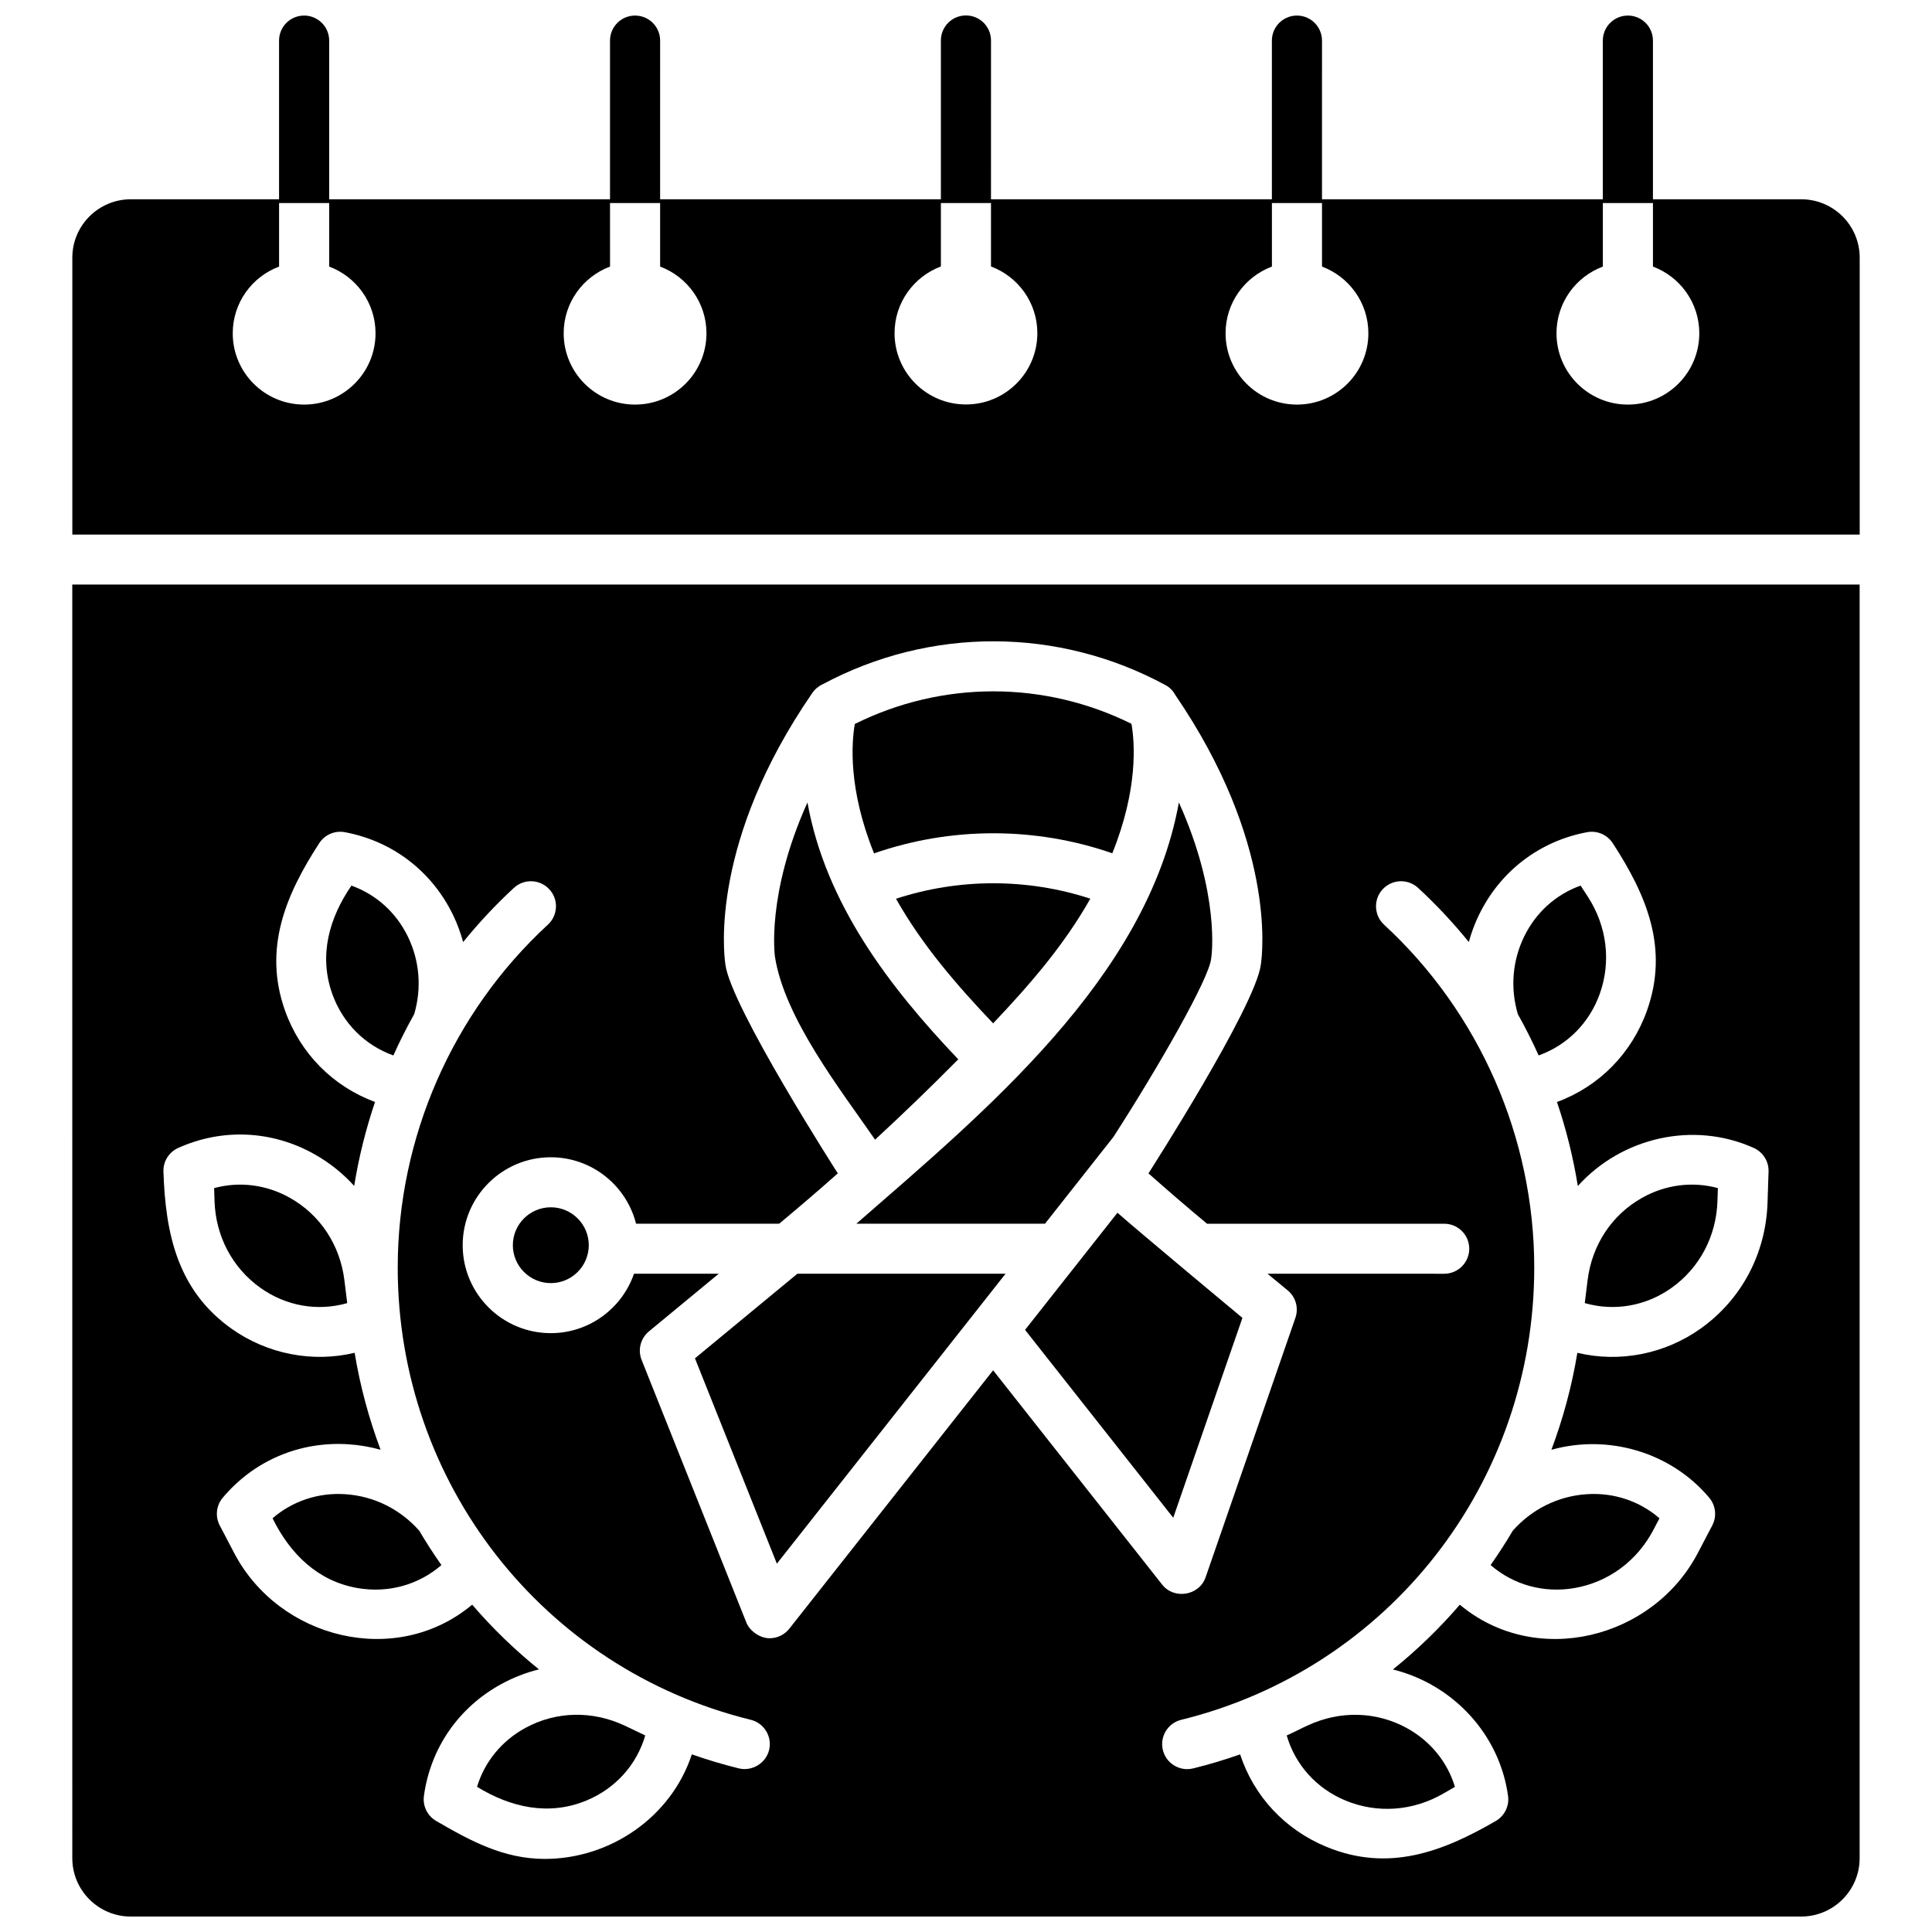 <?xml version="1.0" encoding="UTF-8"?>
<!-- Uploaded to: SVG Repo, www.svgrepo.com, Generator: SVG Repo Mixer Tools -->
<svg width="800px" height="800px" version="1.1" viewBox="144 144 512 512" xmlns="http://www.w3.org/2000/svg">
 <defs>
  <clipPath id="b">
   <path d="m163 148.09h474v137.91h-474z"/>
  </clipPath>
  <clipPath id="a">
   <path d="m163 298h474v353.9h-474z"/>
  </clipPath>
 </defs>
 <g clip-path="url(#b)">
  <path d="m621.34 196.81h-39.293v-42.055c0-3.66-2.973-6.629-6.641-6.629-3.668 0-6.641 2.969-6.641 6.629v42.055h-74.426l0.004-42.055c0-3.66-2.973-6.629-6.641-6.629s-6.641 2.969-6.641 6.629v42.055h-74.441l0.004-42.086c0-3.66-2.973-6.629-6.641-6.629s-6.641 2.969-6.641 6.629v42.086h-74.406l0.004-42.055c0-3.66-2.973-6.629-6.641-6.629s-6.641 2.969-6.641 6.629v42.055h-74.426v-42.055c0-3.66-2.973-6.629-6.641-6.629-3.668 0-6.641 2.969-6.641 6.629v42.055h-39.289c-8.543 0-15.496 6.938-15.496 15.469v73.383h473.67v-73.383c0-8.531-6.949-15.469-15.496-15.469zm-396.74 54.41c-10.449 0-18.922-8.461-18.922-18.898 0-8.102 5.113-14.988 12.281-17.676v-16.832h13.277v16.832c7.172 2.688 12.285 9.578 12.285 17.676 0 10.438-8.473 18.898-18.922 18.898zm87.703 0c-10.449 0-18.922-8.461-18.922-18.898 0-8.102 5.113-14.988 12.285-17.676l-0.004-16.832h13.277v16.832c7.172 2.688 12.281 9.578 12.281 17.676 0.004 10.438-8.469 18.898-18.918 18.898zm87.684-0.031c-10.449 0-18.922-8.461-18.922-18.898 0-8.102 5.113-14.988 12.281-17.676v-16.801h13.277v16.801c7.172 2.688 12.285 9.578 12.285 17.676 0 10.438-8.469 18.898-18.922 18.898zm87.723 0.031c-10.449 0-18.922-8.461-18.922-18.898 0-8.102 5.113-14.988 12.281-17.676v-16.832h13.277v16.832c7.172 2.688 12.285 9.578 12.285 17.676 0 10.438-8.473 18.898-18.922 18.898zm87.699 0c-10.449 0-18.922-8.461-18.922-18.898 0-8.102 5.113-14.988 12.285-17.676v-16.832h13.277v16.832c7.172 2.688 12.281 9.578 12.281 17.676 0 10.438-8.469 18.898-18.922 18.898z"/>
 </g>
 <path d="m370.95 468.29h49.988l18.117-22.969c12.105-18.766 25.41-42.09 25.91-47.27 0.016-0.16 0.035-0.316 0.062-0.473 0.027-0.176 2.375-16.535-8.613-40.918-8.398 46.578-51.703 82.172-85.465 111.63z"/>
 <path d="m381.45 382.18c6.922 12.266 16.066 22.852 25.734 33.016 9.672-10.184 18.836-20.758 25.762-33.039-16.684-5.449-34.824-5.441-51.496 0.023z"/>
 <path d="m438.77 370.13c6.875-17.035 5.957-29.305 5.082-34.312-23.168-11.484-50.156-11.473-73.316 0.043-0.867 4.996-1.785 17.262 5.094 34.293 20.375-7.094 42.762-7.106 63.141-0.023z"/>
 <path d="m397.95 424.73c-18.336-19.238-35.145-41.297-39.969-68.066-10.98 24.379-8.633 40.746-8.602 40.953 2.586 16.312 17.398 35.188 26.523 48.406 7.512-6.934 14.871-14.035 22.047-21.293z"/>
 <path d="m415.65 496.43 39.27 49.789 18.332-52.965s-27.387-22.793-33.117-27.863z"/>
 <path d="m213.01 485.29c6.785 4.836 15.145 6.297 23.008 4.047l-0.742-6.027c-1.16-9.398-6.43-17.375-14.469-21.883-6.246-3.508-13.363-4.383-20.062-2.566l0.113 3.469c0.305 9.305 4.734 17.676 12.152 22.961z"/>
 <path d="m270.42 617.52c8.883 5.461 18.965 7.766 28.945 3.656 7.688-3.168 13.355-9.438 15.633-17.262-1.84-0.852-3.652-1.777-5.492-2.629-8.59-4.012-18.16-3.785-26.254 0.621-6.293 3.422-10.816 8.977-12.832 15.613z"/>
 <path d="m253.77 412.75c2-6.828 1.465-14.039-1.652-20.492-3.117-6.441-8.453-11.227-14.988-13.562-5.902 8.586-8.699 18.535-5.078 28.688 2.754 7.715 8.629 13.617 16.195 16.32 1.676-3.727 3.516-7.387 5.523-10.953z"/>
 <path d="m216.23 546.36c4.598 9.348 11.902 16.664 22.543 18.496 8.094 1.395 16.133-0.828 22.207-6.094-2.078-2.961-4.043-6-5.883-9.121-5.078-5.719-12.035-9.184-19.672-9.668-7.152-0.453-13.949 1.848-19.195 6.387z"/>
 <path d="m490.49 601.29-1.371 0.641c-1.359 0.688-2.734 1.348-4.125 1.992 2.277 7.824 7.945 14.098 15.633 17.262 8.422 3.469 17.875 2.773 25.941-1.91l3.008-1.746c-2.016-6.633-6.539-12.188-12.832-15.613-8.09-4.406-17.66-4.633-26.254-0.625z"/>
 <path d="m586.99 485.29c7.414-5.285 11.844-13.656 12.152-22.965l0.113-3.469c-6.703-1.816-13.816-0.938-20.062 2.566-8.039 4.508-13.309 12.488-14.469 21.883l-0.742 6.027c7.867 2.254 16.223 0.789 23.008-4.043z"/>
 <path d="m279.91 473.99c0 5.539 4.512 10.047 10.062 10.047 5.547 0 10.059-4.508 10.059-10.047 0-5.539-4.512-10.047-10.059-10.047-5.551 0-10.062 4.508-10.062 10.047z"/>
 <path d="m544.91 549.64c-1.84 3.121-3.805 6.16-5.883 9.121 6.074 5.266 14.117 7.488 22.207 6.094 8.977-1.547 16.605-7.164 20.93-15.418l1.613-3.078c-5.246-4.539-12.043-6.84-19.191-6.387-7.641 0.48-14.598 3.949-19.676 9.668z"/>
 <g clip-path="url(#a)">
  <path d="m163.16 636.44c0 8.527 6.949 15.465 15.492 15.465h442.68c8.543 0 15.492-6.938 15.492-15.469v-337.52h-473.67zm347.26-256.77c2.488-2.691 6.688-2.859 9.383-0.375 4.852 4.473 9.332 9.273 13.445 14.348 0.668-2.434 1.555-4.828 2.68-7.152 5.613-11.602 16.062-19.602 28.676-21.953 2.641-0.492 5.32 0.656 6.785 2.906 8.93 13.727 14.969 27.863 9.07 44.387-4.055 11.371-12.699 20.105-23.848 24.211 2.453 7.234 4.309 14.68 5.527 22.262 11.664-12.93 30.676-17.281 46.645-10.078 2.449 1.105 3.992 3.578 3.902 6.258l-0.273 8.273c-0.445 13.473-6.898 25.617-17.707 33.32-9.422 6.715-21.422 9.137-32.688 6.43-1.465 8.863-3.793 17.457-6.879 25.699 15.125-4.219 31.711 0.656 41.836 12.719 1.727 2.059 2.043 4.953 0.793 7.332l-3.844 7.336c-11.91 22.738-42.871 30.547-63.055 13.668-5.359 6.234-11.293 11.977-17.727 17.164 15.949 3.957 28.277 17.199 30.508 33.523 0.363 2.66-0.918 5.273-3.242 6.625-14.203 8.25-28.492 13.605-44.844 6.871-11.027-4.543-19.273-13.406-22.914-24.512-4.055 1.414-8.195 2.668-12.438 3.711-0.531 0.133-1.066 0.195-1.594 0.195-2.984 0-5.695-2.023-6.441-5.047-0.879-3.555 1.297-7.144 4.859-8.023 55.086-13.551 93.555-62.824 93.555-119.83 0-34.449-14.508-67.574-39.801-90.891-2.691-2.492-2.859-6.684-0.371-9.375zm-197.86 88.621h37.934c5.238-4.359 10.418-8.801 15.535-13.336 0 0-28.484-44.367-29.797-55.398-0.473-3.168-3.949-32.781 23.062-71.949 0.66-0.961 1.672-1.801 2.734-2.277 28.477-15.242 62.391-15.172 90.816 0.215 1.125 0.609 2.004 1.496 2.641 2.66 26.562 38.867 23.133 68.199 22.66 71.355-1.309 11.031-29.793 55.395-29.793 55.395 5.195 4.609 10.391 9.07 15.527 13.344h62.844c3.668 0 6.641 2.969 6.641 6.629 0 3.66-2.973 6.629-6.641 6.629l-46.812-0.004 5.34 4.41c2.133 1.762 2.949 4.66 2.043 7.273l-23.805 68.781c-1.684 4.863-8.34 5.93-11.492 1.938l-44.812-56.812-54.016 68.484c-1.27 1.609-3.199 2.527-5.215 2.527-2.516 0-5.246-1.867-6.168-4.176l-27.754-69.586c-1.066-2.672-0.281-5.727 1.938-7.559l18.496-15.277h-22.457c-3.152 9.145-11.836 15.742-22.055 15.742-12.867 0-23.34-10.453-23.34-23.305 0-12.848 10.469-23.305 23.34-23.305 10.898-0.004 20.051 7.504 22.605 17.602zm-121.35-20.066c11.691-5.273 24.848-4.676 36.098 1.637 4.019 2.258 7.562 5.102 10.555 8.41 1.219-7.574 3.078-15.016 5.527-22.242-11.148-4.109-19.797-12.828-23.852-24.199-5.859-16.426 0.184-30.723 9.07-44.387 1.465-2.25 4.144-3.402 6.785-2.906 12.613 2.352 23.062 10.352 28.676 21.953 1.129 2.332 1.996 4.731 2.668 7.168 4.117-5.078 8.602-9.887 13.457-14.363 2.695-2.484 6.894-2.316 9.383 0.375 2.488 2.691 2.32 6.883-0.375 9.367-25.293 23.312-39.801 56.441-39.801 90.891 0 57.008 38.473 106.29 93.555 119.83 3.559 0.875 5.734 4.469 4.859 8.023-0.867 3.519-4.539 5.715-8.035 4.852-4.242-1.043-8.383-2.297-12.438-3.711-5.434 16.582-21.586 27.707-38.973 27.707-10.898 0-19.695-4.781-28.785-10.062-2.324-1.352-3.602-3.965-3.242-6.625 1.73-12.691 9.223-23.508 20.555-29.676 3.184-1.73 6.519-3.016 9.934-3.863-6.422-5.184-12.352-10.922-17.703-17.148-20.188 16.883-51.148 9.062-63.055-13.668l-3.844-7.336c-1.246-2.379-0.934-5.273 0.793-7.332 8.238-9.82 20.348-14.988 33.23-14.176 2.953 0.184 5.828 0.684 8.605 1.453-3.086-8.238-5.414-16.832-6.875-25.695-11.266 2.707-23.266 0.285-32.688-6.43-14.305-10.191-17.441-25.215-17.98-41.594-0.098-2.676 1.445-5.148 3.894-6.254z"/>
 </g>
 <path d="m349.88 558.39 60.605-76.84h-55.172l-27.141 22.418z"/>
 <path d="m551.76 423.7c7.566-2.707 13.441-8.605 16.195-16.32 3.059-8.57 1.898-17.965-3.184-25.777l-1.895-2.91c-6.535 2.336-11.871 7.117-14.988 13.562-3.121 6.449-3.652 13.66-1.652 20.492 2 3.562 3.84 7.223 5.523 10.953z"/>
</svg>